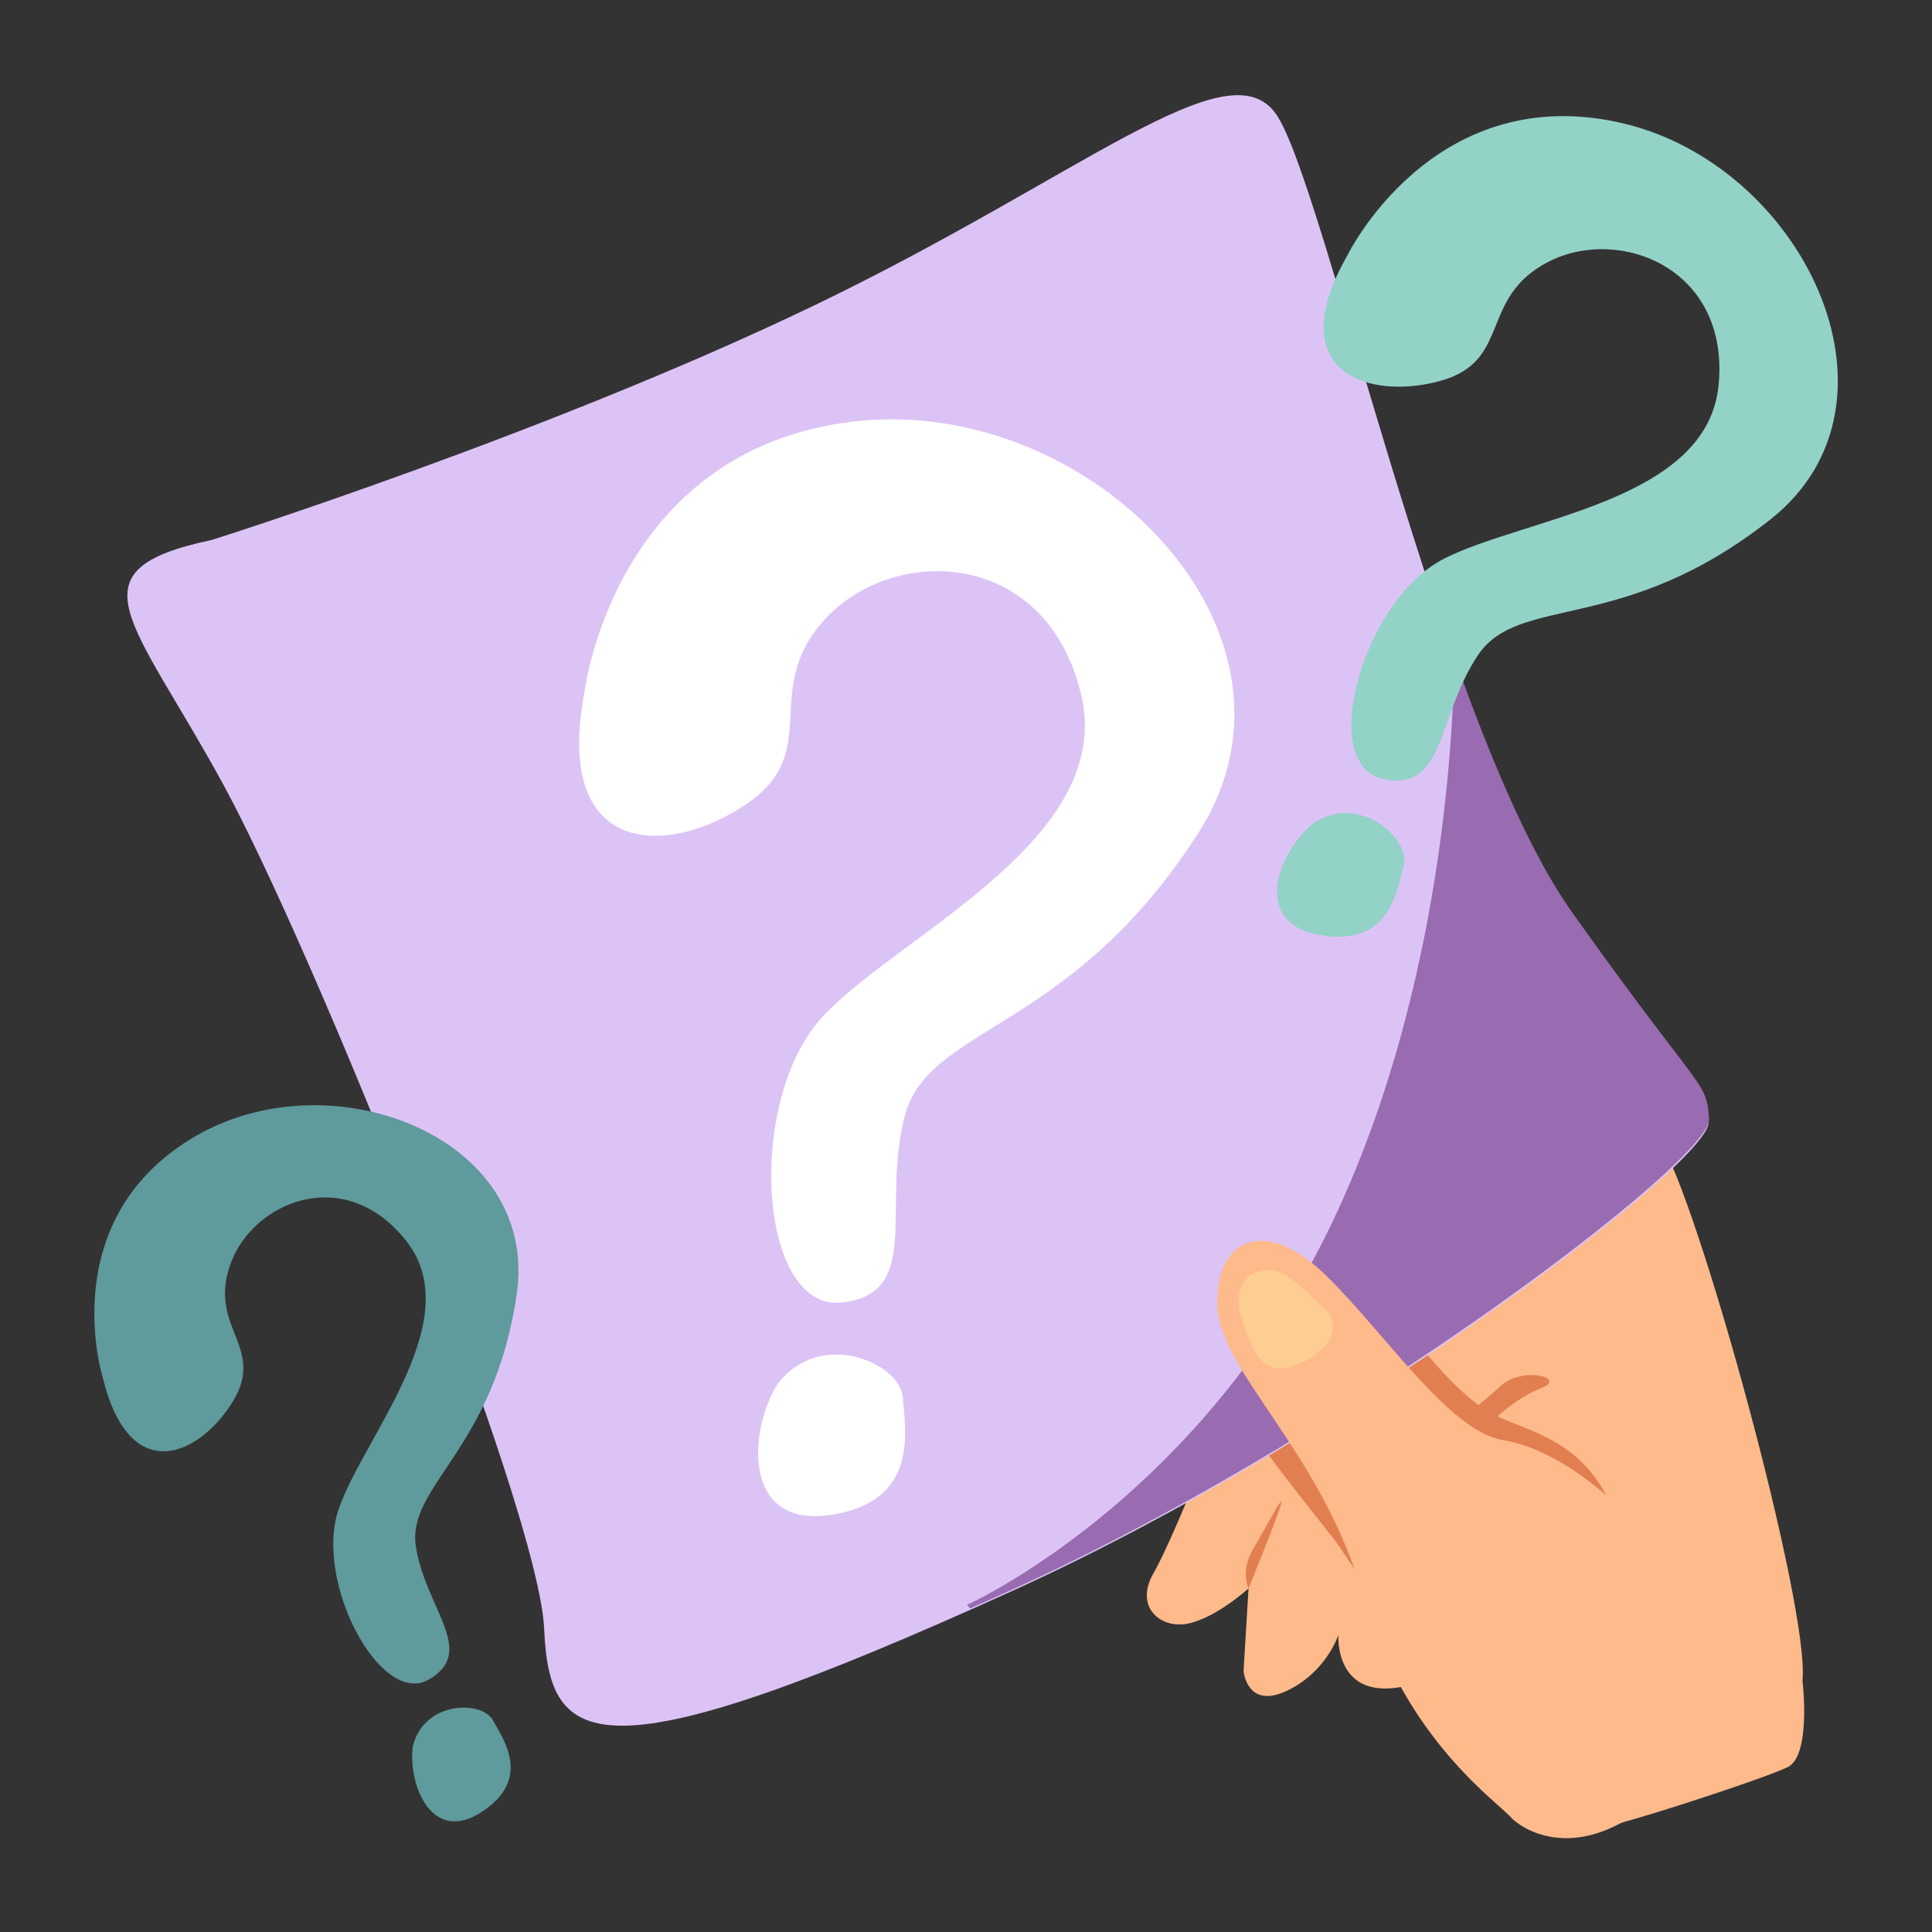 <svg xmlns="http://www.w3.org/2000/svg" width="257" height="257" fill="none"><rect width="100%" height="100%" fill="#333333" stroke="none"/><g clip-path="url(#a)"><path fill="#FEBA8B" d="M239.767 223.53c1.025-9.662-13.967-64.323-19.04-71.812-5.073-7.488-12.296-6.819-36.059 1.527-23.763 8.347-22.749 36.419-22.749 36.419s-5.884 15.115-8.475 19.6c-2.591 4.484.928 7.514 4.68 6.691 3.751-.824 7.96-4.659 7.96-4.659l-.664 11.01s.466 5.111 5.754 2.612c5.289-2.498 6.858-7.431 6.858-7.431s-.61 9.189 9.375 6.698c9.984-2.492 14.255-.025 14.965 1.952.709 1.976 8.946 16.561 9.8 17.055.854.493 22.439-6.547 25.628-8.123 3.189-1.576 1.967-11.539 1.967-11.539Z"/><path fill="#E27F50" d="M188.707 178.793s5.36 6.87 9.586 9.169c4.226 2.299 11.495 3.152 15.586 11.355 2.647 5.308-5.393 5.144-5.393 5.144s-12.892-7.02-19.493-14.822c-6.602-7.801-.286-10.846-.286-10.846Zm-23.02 9.772c-.319 1.169 9.246 12.961 11.58 15.947 2.334 2.986 11.379 17.896 15.897 19.937 4.518 2.04-12.442-30.972-18.412-36.415-5.97-5.442-8.588-.048-9.065.531Z"/><path fill="#DCC3F6" d="M28.196 71.82s44.608-14.105 80.113-31.191c35.506-17.086 55.014-34.583 61.426-25.467 6.412 9.116 21.914 81.874 39.326 106.46 17.413 24.586 17.883 22.294 18.224 27.619.342 5.324-47.952 42.081-92.374 62.275-55.28 25.13-61.834 21.244-62.523 5.18-.689-16.064-30.684-90.359-42.724-112.411C17.624 82.232 9.057 75.86 28.196 71.82Z"/><path fill="#996BB0" d="M193.431 87.346c-.011 6.254-.757 43.996-16.956 76.78-17.705 35.833-47.833 49.355-47.833 49.355l.421.478a750.87 750.87 0 0 0 6.029-2.716c44.375-20.236 92.599-57.031 92.251-62.352-.348-5.322-.814-3.03-18.247-27.582-5.481-7.719-10.778-20.199-15.665-33.963Z"/><path fill="#FEBA8B" d="M201.196 241.978c-1.642-2.088-14.344-10.423-19.867-29.707-5.522-19.283-19.147-29.718-19.38-38.683-.233-8.964 6.404-11.823 14.488-3.877 8.085 7.946 16.376 20.711 23.544 21.862 7.168 1.15 16.892 8.477 21.472 16.819 4.58 8.343 10.613 18.744.858 28.837-9.755 10.093-17.81 7.655-21.115 4.749Z"/><path fill="#E27F50" d="M166.084 211.296s3.436-8.411 4.22-10.878c.784-2.467-1.756 2.546-3.567 5.558-1.812 3.013-.653 5.32-.653 5.32Zm31.672-21.264c.317-.723 3.821-4.087 7.299-5.401 3.478-1.313-2.457-2.98-5.433-.269-2.977 2.712-4.235 3.495-4.235 3.495l2.369 2.175Z"/><path fill="#fff" d="M77.76 91.963s3.905-31.953 35.504-35.859c31.598-3.905 63.197 28.048 46.155 54.676-17.042 26.628-35.859 25.563-39.055 37.634-3.195 12.072 2.486 23.788-8.521 24.853-11.006 1.065-12.78-27.338-2.13-38.344 10.651-11.006 38.699-23.433 34.084-42.605-4.616-19.172-24.498-19.882-33.729-10.296-9.231 9.586-.355 17.752-10.65 24.853-10.297 7.101-25.919 7.456-21.658-14.912Zm25.649 92.156c-3.906 6.391-4.616 19.172 7.1 17.397 11.717-1.775 9.942-11.006 9.587-15.622-.356-4.615-11.007-9.231-16.687-1.775Z"/><path fill="#93D2C7" d="M179.269 33.906s11.17-22.913 35.833-17.683c24.663 5.23 40.072 37.306 20.443 52.842-19.629 15.536-33.441 9.883-38.949 18.096-5.507 8.212-4.277 18.449-12.792 16.406-8.514-2.043-2.514-23.764 8.3-29.255 10.814-5.49 35.018-7.556 36.51-23.1 1.492-15.543-13.208-21.205-22.593-16.41-9.384 4.793-4.846 13.197-14.387 15.856-9.54 2.658-21.326-1.107-12.365-16.752Zm-4.58 75.608c-4.572 3.776-8.402 13.162.827 14.856 9.229 1.695 10.282-5.674 11.207-9.221.926-3.547-5.857-9.751-12.034-5.635Z"/><path fill="#5F9A9C" d="M13.668 183.24s-6.483-20.593 11.726-31.745c18.208-11.152 46.367-.411 43.351 20.575-3.016 20.986-14.8 25.557-13.402 33.814 1.4 8.256 8.118 13.833 1.694 17.538-6.424 3.704-15.39-13.145-11.94-22.82 3.449-9.675 17.125-25.045 8.987-35.469-8.137-10.425-20.473-5.342-23.45 3.073-2.975 8.414 4.71 10.936.394 18.129-4.316 7.192-13.755 11.743-17.36-3.095Zm41.231 49.148c-.611 4.986 2.502 12.986 9.162 8.651 6.661-4.335 3.016-9.478 1.518-12.197-1.497-2.72-9.28-2.582-10.68 3.546Z"/><path fill="#FECD91" d="M168.472 168.918c-.355 0-5.237.355-3.195 6.835 2.041 6.479 3.905 7.012 7.456 5.68 3.55-1.331 6.39-4.793 3.284-7.544-3.107-2.752-4.882-5.06-7.545-4.971Z"/></g><defs><clipPath id="a"><path fill="#fff" d="M0 .008h257v257H0z"/></clipPath></defs></svg>